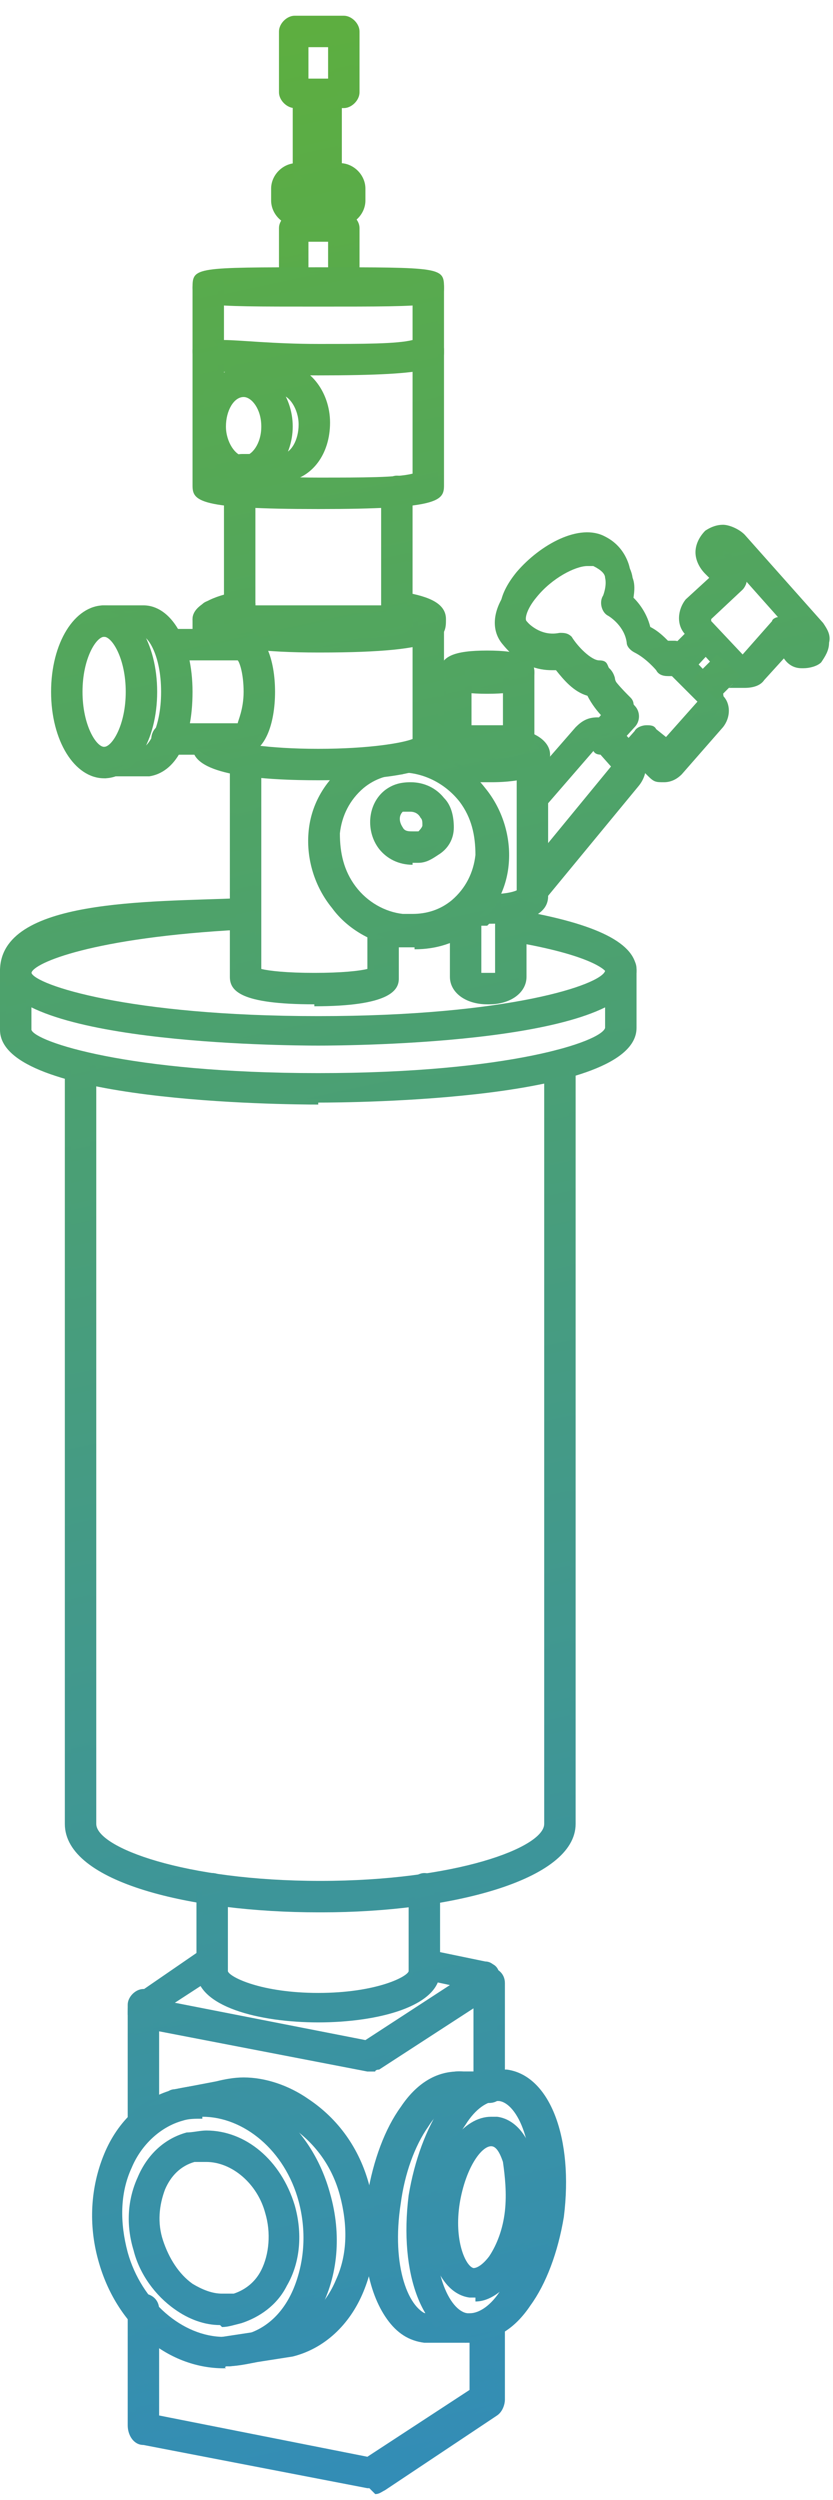 <?xml version="1.0" encoding="UTF-8"?>
<svg xmlns="http://www.w3.org/2000/svg" xmlns:xlink="http://www.w3.org/1999/xlink" version="1.1" viewBox="0 0 42.4 127.2">
  <defs>
    <style>
      .cls-1 {
        fill: url(#linear-gradient-8);
      }

      .cls-2 {
        fill: url(#linear-gradient-7);
      }

      .cls-3 {
        fill: url(#linear-gradient-5);
      }

      .cls-4 {
        fill: url(#linear-gradient-6);
      }

      .cls-5 {
        fill: url(#linear-gradient-9);
      }

      .cls-6 {
        fill: url(#linear-gradient-4);
      }

      .cls-7 {
        fill: url(#linear-gradient-3);
      }

      .cls-8 {
        fill: url(#linear-gradient-2);
      }

      .cls-9 {
        fill: url(#linear-gradient);
      }

      .cls-10 {
        fill: url(#linear-gradient-43);
      }

      .cls-11 {
        fill: url(#linear-gradient-40);
      }

      .cls-12 {
        fill: url(#linear-gradient-41);
      }

      .cls-13 {
        fill: url(#linear-gradient-42);
      }

      .cls-14 {
        fill: url(#linear-gradient-49);
      }

      .cls-15 {
        fill: url(#linear-gradient-48);
      }

      .cls-16 {
        fill: url(#linear-gradient-45);
      }

      .cls-17 {
        fill: url(#linear-gradient-47);
      }

      .cls-18 {
        fill: url(#linear-gradient-44);
      }

      .cls-19 {
        fill: url(#linear-gradient-46);
      }

      .cls-20 {
        fill: url(#linear-gradient-10);
      }

      .cls-21 {
        fill: url(#linear-gradient-11);
      }

      .cls-22 {
        fill: url(#linear-gradient-12);
      }

      .cls-23 {
        fill: url(#linear-gradient-13);
      }

      .cls-24 {
        fill: url(#linear-gradient-19);
      }

      .cls-25 {
        fill: url(#linear-gradient-14);
      }

      .cls-26 {
        fill: url(#linear-gradient-21);
      }

      .cls-27 {
        fill: url(#linear-gradient-20);
      }

      .cls-28 {
        fill: url(#linear-gradient-22);
      }

      .cls-29 {
        fill: url(#linear-gradient-23);
      }

      .cls-30 {
        fill: url(#linear-gradient-28);
      }

      .cls-31 {
        fill: url(#linear-gradient-25);
      }

      .cls-32 {
        fill: url(#linear-gradient-32);
      }

      .cls-33 {
        fill: url(#linear-gradient-31);
      }

      .cls-34 {
        fill: url(#linear-gradient-33);
      }

      .cls-35 {
        fill: url(#linear-gradient-30);
      }

      .cls-36 {
        fill: url(#linear-gradient-15);
      }

      .cls-37 {
        fill: url(#linear-gradient-16);
      }

      .cls-38 {
        fill: url(#linear-gradient-17);
      }

      .cls-39 {
        fill: url(#linear-gradient-18);
      }

      .cls-40 {
        fill: url(#linear-gradient-35);
      }

      .cls-41 {
        fill: url(#linear-gradient-34);
      }

      .cls-42 {
        fill: url(#linear-gradient-36);
      }

      .cls-43 {
        fill: url(#linear-gradient-38);
      }

      .cls-44 {
        fill: url(#linear-gradient-27);
      }

      .cls-45 {
        fill: url(#linear-gradient-24);
      }

      .cls-46 {
        fill: url(#linear-gradient-26);
      }

      .cls-47 {
        fill: url(#linear-gradient-29);
      }

      .cls-48 {
        fill: url(#linear-gradient-37);
      }

      .cls-49 {
        fill: url(#linear-gradient-39);
      }

      .cls-50 {
        fill: url(#linear-gradient-57);
      }

      .cls-51 {
        fill: url(#linear-gradient-58);
      }

      .cls-52 {
        fill: url(#linear-gradient-59);
      }

      .cls-53 {
        fill: url(#linear-gradient-53);
      }

      .cls-54 {
        fill: url(#linear-gradient-54);
      }

      .cls-55 {
        fill: url(#linear-gradient-55);
      }

      .cls-56 {
        fill: url(#linear-gradient-56);
      }

      .cls-57 {
        fill: url(#linear-gradient-50);
      }

      .cls-58 {
        fill: url(#linear-gradient-51);
      }

      .cls-59 {
        fill: url(#linear-gradient-52);
      }

      .cls-60 {
        fill: url(#linear-gradient-67);
      }

      .cls-61 {
        fill: url(#linear-gradient-68);
      }

      .cls-62 {
        fill: url(#linear-gradient-69);
      }

      .cls-63 {
        fill: url(#linear-gradient-63);
      }

      .cls-64 {
        fill: url(#linear-gradient-64);
      }

      .cls-65 {
        fill: url(#linear-gradient-65);
      }

      .cls-66 {
        fill: url(#linear-gradient-66);
      }

      .cls-67 {
        fill: url(#linear-gradient-60);
      }

      .cls-68 {
        fill: url(#linear-gradient-61);
      }

      .cls-69 {
        fill: url(#linear-gradient-62);
      }

      .cls-70 {
        fill: url(#linear-gradient-79);
      }

      .cls-71 {
        fill: url(#linear-gradient-78);
      }

      .cls-72 {
        fill: url(#linear-gradient-75);
      }

      .cls-73 {
        fill: url(#linear-gradient-72);
      }

      .cls-74 {
        fill: url(#linear-gradient-77);
      }

      .cls-75 {
        fill: url(#linear-gradient-74);
      }

      .cls-76 {
        fill: url(#linear-gradient-76);
      }

      .cls-77 {
        fill: url(#linear-gradient-71);
      }

      .cls-78 {
        fill: url(#linear-gradient-73);
      }

      .cls-79 {
        fill: url(#linear-gradient-70);
      }

      .cls-80 {
        fill: url(#linear-gradient-82);
      }

      .cls-81 {
        fill: url(#linear-gradient-81);
      }

      .cls-82 {
        fill: url(#linear-gradient-80);
      }
    </style>
    <linearGradient id="linear-gradient" x1="4.5" y1="131.3" x2="34" y2="-3.8" gradientTransform="translate(0 127.3) scale(1 -1)" gradientUnits="userSpaceOnUse">
      <stop offset="0" stop-color="#5eaf3d"/>
      <stop offset="1" stop-color="#328cb9"/>
    </linearGradient>
    <linearGradient id="linear-gradient-2" x1="5.2" y1="128.2" x2="32.9" y2=".9" xlink:href="#linear-gradient"/>
    <linearGradient id="linear-gradient-3" x1="4.3" y1="130.8" x2="33.5" y2="-3" gradientTransform="translate(0 127.3) scale(1 -1)" gradientUnits="userSpaceOnUse">
      <stop offset="0" stop-color="#5eaf3d"/>
      <stop offset="1" stop-color="#328cb9"/>
    </linearGradient>
    <linearGradient id="linear-gradient-4" x1="4.9" y1="128.1" x2="32.6" y2=".9" xlink:href="#linear-gradient-3"/>
    <linearGradient id="linear-gradient-5" x1="0" y1="128" x2="28.1" y2="-.9" gradientTransform="translate(0 127.3) scale(1 -1)" gradientUnits="userSpaceOnUse">
      <stop offset="0" stop-color="#5eaf3d"/>
      <stop offset="1" stop-color="#328cb9"/>
    </linearGradient>
    <linearGradient id="linear-gradient-6" x1=".2" y1="127.1" x2="27.9" y2="-.2" xlink:href="#linear-gradient-5"/>
    <linearGradient id="linear-gradient-7" x1="-6.4" y1="132.8" x2="23.2" y2="-3.4" gradientTransform="translate(0 127.3) scale(1 -1)" gradientUnits="userSpaceOnUse">
      <stop offset="0" stop-color="#5eaf3d"/>
      <stop offset="1" stop-color="#328cb9"/>
    </linearGradient>
    <linearGradient id="linear-gradient-8" x1="-4.9" y1="125.9" x2="22.8" y2="-1.3" xlink:href="#linear-gradient-7"/>
    <linearGradient id="linear-gradient-9" x1="-7.6" y1="134.3" x2="22.5" y2="-3.7" gradientTransform="translate(0 127.3) scale(1 -1)" gradientUnits="userSpaceOnUse">
      <stop offset="0" stop-color="#5eaf3d"/>
      <stop offset="1" stop-color="#328cb9"/>
    </linearGradient>
    <linearGradient id="linear-gradient-10" x1="-5.7" y1="125.8" x2="22" y2="-1.5" xlink:href="#linear-gradient-9"/>
    <linearGradient id="linear-gradient-11" x1="-16.8" y1="133" x2="13.5" y2="-5.8" gradientTransform="translate(0 127.3) scale(1 -1)" gradientUnits="userSpaceOnUse">
      <stop offset="0" stop-color="#5eaf3d"/>
      <stop offset="1" stop-color="#328cb9"/>
    </linearGradient>
    <linearGradient id="linear-gradient-12" x1="-14.8" y1="123.8" x2="13" y2="-3.4" xlink:href="#linear-gradient-11"/>
    <linearGradient id="linear-gradient-13" x1="-14.7" y1="131.1" x2="14.8" y2="-4.1" gradientTransform="translate(0 127.3) scale(1 -1)" gradientUnits="userSpaceOnUse">
      <stop offset="0" stop-color="#5eaf3d"/>
      <stop offset="1" stop-color="#328cb9"/>
    </linearGradient>
    <linearGradient id="linear-gradient-14" x1="-13.2" y1="124.2" x2="14.6" y2="-3.1" xlink:href="#linear-gradient-13"/>
    <linearGradient id="linear-gradient-15" x1="-8.5" y1="128" x2="19.9" y2="-2.3" gradientTransform="translate(0 127.3) scale(1 -1)" gradientUnits="userSpaceOnUse">
      <stop offset="0" stop-color="#5eaf3d"/>
      <stop offset="1" stop-color="#328cb9"/>
    </linearGradient>
    <linearGradient id="linear-gradient-16" x1="-7.9" y1="125.3" x2="19.8" y2="-1.9" xlink:href="#linear-gradient-15"/>
    <linearGradient id="linear-gradient-17" x1="-.9" y1="132.2" x2="28.1" y2="-.9" gradientTransform="translate(0 127.3) scale(1 -1)" gradientUnits="userSpaceOnUse">
      <stop offset="0" stop-color="#5eaf3d"/>
      <stop offset="1" stop-color="#328cb9"/>
    </linearGradient>
    <linearGradient id="linear-gradient-18" x1=".2" y1="127.1" x2="27.9" y2="-.2" xlink:href="#linear-gradient-17"/>
    <linearGradient id="linear-gradient-19" x1="-1.5" y1="134.9" x2="28.2" y2="-1.2" gradientTransform="translate(0 127.3) scale(1 -1)" gradientUnits="userSpaceOnUse">
      <stop offset="0" stop-color="#5eaf3d"/>
      <stop offset="1" stop-color="#328cb9"/>
    </linearGradient>
    <linearGradient id="linear-gradient-20" x1=".2" y1="127.1" x2="27.9" y2="-.2" xlink:href="#linear-gradient-19"/>
    <linearGradient id="linear-gradient-21" x1="-10.9" y1="129.5" x2="18" y2="-3.1" gradientTransform="translate(0 127.3) scale(1 -1)" gradientUnits="userSpaceOnUse">
      <stop offset="0" stop-color="#5eaf3d"/>
      <stop offset="1" stop-color="#328cb9"/>
    </linearGradient>
    <linearGradient id="linear-gradient-22" x1="-9.9" y1="124.9" x2="17.8" y2="-2.4" xlink:href="#linear-gradient-21"/>
    <linearGradient id="linear-gradient-23" x1="-14.2" y1="128.8" x2="14.7" y2="-3.8" gradientTransform="translate(0 127.3) scale(1 -1)" gradientUnits="userSpaceOnUse">
      <stop offset="0" stop-color="#5eaf3d"/>
      <stop offset="1" stop-color="#328cb9"/>
    </linearGradient>
    <linearGradient id="linear-gradient-24" x1="-13.2" y1="124.2" x2="14.6" y2="-3.1" xlink:href="#linear-gradient-23"/>
    <linearGradient id="linear-gradient-25" x1="15" y1="129.7" x2="46.3" y2="-13.9" gradientTransform="translate(0 127.3) scale(1 -1)" gradientUnits="userSpaceOnUse">
      <stop offset="0" stop-color="#5eaf3d"/>
      <stop offset="1" stop-color="#328cb9"/>
    </linearGradient>
    <linearGradient id="linear-gradient-26" x1="15.1" y1="129.1" x2="42.9" y2="1.8" xlink:href="#linear-gradient-25"/>
    <linearGradient id="linear-gradient-27" x1="13" y1="129" x2="44.3" y2="-14.6" gradientTransform="translate(0 127.3) scale(1 -1)" gradientUnits="userSpaceOnUse">
      <stop offset="0" stop-color="#5eaf3d"/>
      <stop offset="1" stop-color="#328cb9"/>
    </linearGradient>
    <linearGradient id="linear-gradient-28" x1="13.4" y1="127.3" x2="41.1" y2="0" xlink:href="#linear-gradient-27"/>
    <linearGradient id="linear-gradient-29" x1="13.4" y1="130.3" x2="46.5" y2="-21.8" gradientTransform="translate(0 127.3) scale(1 -1)" gradientUnits="userSpaceOnUse">
      <stop offset="0" stop-color="#5eaf3d"/>
      <stop offset="1" stop-color="#328cb9"/>
    </linearGradient>
    <linearGradient id="linear-gradient-30" x1="13.8" y1="128.2" x2="41.6" y2="1" xlink:href="#linear-gradient-29"/>
    <linearGradient id="linear-gradient-31" x1="14.2" y1="129.8" x2="45.2" y2="-12.7" gradientTransform="translate(0 127.3) scale(1 -1)" gradientUnits="userSpaceOnUse">
      <stop offset="0" stop-color="#5eaf3d"/>
      <stop offset="1" stop-color="#328cb9"/>
    </linearGradient>
    <linearGradient id="linear-gradient-32" x1="14.4" y1="128.8" x2="42.1" y2="1.5" xlink:href="#linear-gradient-31"/>
    <linearGradient id="linear-gradient-33" x1="11.8" y1="132.7" x2="44.4" y2="-16.7" gradientTransform="translate(0 127.3) scale(1 -1)" gradientUnits="userSpaceOnUse">
      <stop offset="0" stop-color="#5eaf3d"/>
      <stop offset="1" stop-color="#328cb9"/>
    </linearGradient>
    <linearGradient id="linear-gradient-34" x1="12.5" y1="129.7" x2="40.2" y2="2.5" xlink:href="#linear-gradient-33"/>
    <linearGradient id="linear-gradient-35" x1="14" y1="142.7" x2="50.6" y2="-25.3" gradientTransform="translate(0 127.3) scale(1 -1)" gradientUnits="userSpaceOnUse">
      <stop offset="0" stop-color="#5eaf3d"/>
      <stop offset="1" stop-color="#328cb9"/>
    </linearGradient>
    <linearGradient id="linear-gradient-36" x1="16.6" y1="130.6" x2="44.4" y2="3.4" xlink:href="#linear-gradient-35"/>
    <linearGradient id="linear-gradient-37" x1="13.7" y1="140.1" x2="47.8" y2="-16.6" gradientTransform="translate(0 127.3) scale(1 -1)" gradientUnits="userSpaceOnUse">
      <stop offset="0" stop-color="#5eaf3d"/>
      <stop offset="1" stop-color="#328cb9"/>
    </linearGradient>
    <linearGradient id="linear-gradient-38" x1="15.8" y1="130.5" x2="43.5" y2="3.2" xlink:href="#linear-gradient-37"/>
    <linearGradient id="linear-gradient-39" x1="14.8" y1="133.6" x2="44.5" y2="-2.5" gradientTransform="translate(0 127.3) scale(1 -1)" gradientUnits="userSpaceOnUse">
      <stop offset="0" stop-color="#5eaf3d"/>
      <stop offset="1" stop-color="#328cb9"/>
    </linearGradient>
    <linearGradient id="linear-gradient-40" x1="15.5" y1="130.4" x2="43.3" y2="3.2" xlink:href="#linear-gradient-39"/>
    <linearGradient id="linear-gradient-41" x1="15.3" y1="135.3" x2="46.3" y2="-7.2" gradientTransform="translate(0 127.3) scale(1 -1)" gradientUnits="userSpaceOnUse">
      <stop offset="0" stop-color="#5eaf3d"/>
      <stop offset="1" stop-color="#328cb9"/>
    </linearGradient>
    <linearGradient id="linear-gradient-42" x1="16.3" y1="130.6" x2="44" y2="3.3" xlink:href="#linear-gradient-41"/>
    <linearGradient id="linear-gradient-43" x1="7.9" y1="133.9" x2="39.8" y2="-12.3" gradientTransform="translate(0 127.3) scale(1 -1)" gradientUnits="userSpaceOnUse">
      <stop offset="0" stop-color="#5eaf3d"/>
      <stop offset="1" stop-color="#328cb9"/>
    </linearGradient>
    <linearGradient id="linear-gradient-44" x1="9" y1="129" x2="36.7" y2="1.7" xlink:href="#linear-gradient-43"/>
    <linearGradient id="linear-gradient-45" x1="4.8" y1="130.1" x2="33.7" y2="-2.7" gradientTransform="translate(0 127.3) scale(1 -1)" gradientUnits="userSpaceOnUse">
      <stop offset="0" stop-color="#5eaf3d"/>
      <stop offset="1" stop-color="#328cb9"/>
    </linearGradient>
    <linearGradient id="linear-gradient-46" x1="5.2" y1="128.2" x2="32.9" y2=".9" xlink:href="#linear-gradient-45"/>
    <linearGradient id="linear-gradient-47" x1="12.5" y1="135.9" x2="43.4" y2="-6" gradientTransform="translate(0 127.3) scale(1 -1)" gradientUnits="userSpaceOnUse">
      <stop offset="0" stop-color="#5eaf3d"/>
      <stop offset="1" stop-color="#328cb9"/>
    </linearGradient>
    <linearGradient id="linear-gradient-48" x1="13.8" y1="130" x2="41.5" y2="2.8" xlink:href="#linear-gradient-47"/>
    <linearGradient id="linear-gradient-49" x1="1.5" y1="136.7" x2="36.8" y2="-25.2" gradientTransform="translate(0 127.3) scale(1 -1)" gradientUnits="userSpaceOnUse">
      <stop offset="0" stop-color="#5eaf3d"/>
      <stop offset="1" stop-color="#328cb9"/>
    </linearGradient>
    <linearGradient id="linear-gradient-50" x1="3.5" y1="127.8" x2="31.2" y2=".6" xlink:href="#linear-gradient-49"/>
    <linearGradient id="linear-gradient-51" x1="7.7" y1="131.7" x2="37.5" y2="-5.3" gradientTransform="translate(0 127.3) scale(1 -1)" gradientUnits="userSpaceOnUse">
      <stop offset="0" stop-color="#5eaf3d"/>
      <stop offset="1" stop-color="#328cb9"/>
    </linearGradient>
    <linearGradient id="linear-gradient-52" x1="8.3" y1="128.8" x2="36" y2="1.6" xlink:href="#linear-gradient-51"/>
    <linearGradient id="linear-gradient-53" x1="9.2" y1="131.1" x2="38.7" y2="-4.4" gradientTransform="translate(0 127.3) scale(1 -1)" gradientUnits="userSpaceOnUse">
      <stop offset="0" stop-color="#5eaf3d"/>
      <stop offset="1" stop-color="#328cb9"/>
    </linearGradient>
    <linearGradient id="linear-gradient-54" x1="9.6" y1="129.1" x2="37.4" y2="1.9" xlink:href="#linear-gradient-53"/>
    <linearGradient id="linear-gradient-55" x1="11.8" y1="131.3" x2="42" y2="-7.2" gradientTransform="translate(0 127.3) scale(1 -1)" gradientUnits="userSpaceOnUse">
      <stop offset="0" stop-color="#5eaf3d"/>
      <stop offset="1" stop-color="#328cb9"/>
    </linearGradient>
    <linearGradient id="linear-gradient-56" x1="12.1" y1="129.7" x2="39.9" y2="2.4" xlink:href="#linear-gradient-55"/>
    <linearGradient id="linear-gradient-57" x1="10.8" y1="130.8" x2="40.1" y2="-3.8" gradientTransform="translate(0 127.3) scale(1 -1)" gradientUnits="userSpaceOnUse">
      <stop offset="0" stop-color="#5eaf3d"/>
      <stop offset="1" stop-color="#328cb9"/>
    </linearGradient>
    <linearGradient id="linear-gradient-58" x1="11.1" y1="129.4" x2="38.8" y2="2.2" xlink:href="#linear-gradient-57"/>
    <linearGradient id="linear-gradient-59" x1="10.4" y1="132.1" x2="39.8" y2="-2.8" gradientTransform="translate(0 127.3) scale(1 -1)" gradientUnits="userSpaceOnUse">
      <stop offset="0" stop-color="#5eaf3d"/>
      <stop offset="1" stop-color="#328cb9"/>
    </linearGradient>
    <linearGradient id="linear-gradient-60" x1="11" y1="129.4" x2="38.7" y2="2.2" xlink:href="#linear-gradient-59"/>
    <linearGradient id="linear-gradient-61" x1="9.7" y1="136.7" x2="42" y2="-11.4" gradientTransform="translate(0 127.3) scale(1 -1)" gradientUnits="userSpaceOnUse">
      <stop offset="0" stop-color="#5eaf3d"/>
      <stop offset="1" stop-color="#328cb9"/>
    </linearGradient>
    <linearGradient id="linear-gradient-62" x1="11.3" y1="129.5" x2="39" y2="2.3" xlink:href="#linear-gradient-61"/>
    <linearGradient id="linear-gradient-63" x1="-1.2" y1="129.4" x2="28.5" y2="-7.2" gradientTransform="translate(0 127.3) scale(1 -1)" gradientUnits="userSpaceOnUse">
      <stop offset="0" stop-color="#5eaf3d"/>
      <stop offset="1" stop-color="#328cb9"/>
    </linearGradient>
    <linearGradient id="linear-gradient-64" x1="-.7" y1="126.9" x2="27" y2="-.4" xlink:href="#linear-gradient-63"/>
    <linearGradient id="linear-gradient-65" x1="-2.8" y1="129.1" x2="27" y2="-7.5" gradientTransform="translate(0 127.3) scale(1 -1)" gradientUnits="userSpaceOnUse">
      <stop offset="0" stop-color="#5eaf3d"/>
      <stop offset="1" stop-color="#328cb9"/>
    </linearGradient>
    <linearGradient id="linear-gradient-66" x1="-2.2" y1="126.5" x2="25.5" y2="-.7" xlink:href="#linear-gradient-65"/>
    <linearGradient id="linear-gradient-67" x1="8.4" y1="131.4" x2="39" y2="-9.1" gradientTransform="translate(0 127.3) scale(1 -1)" gradientUnits="userSpaceOnUse">
      <stop offset="0" stop-color="#5eaf3d"/>
      <stop offset="1" stop-color="#328cb9"/>
    </linearGradient>
    <linearGradient id="linear-gradient-68" x1="8.9" y1="129" x2="36.6" y2="1.7" xlink:href="#linear-gradient-67"/>
    <linearGradient id="linear-gradient-69" x1="6.8" y1="131.1" x2="37.5" y2="-9.9" gradientTransform="translate(0 127.3) scale(1 -1)" gradientUnits="userSpaceOnUse">
      <stop offset="0" stop-color="#5eaf3d"/>
      <stop offset="1" stop-color="#328cb9"/>
    </linearGradient>
    <linearGradient id="linear-gradient-70" x1="7.3" y1="128.6" x2="35.1" y2="1.4" xlink:href="#linear-gradient-69"/>
    <linearGradient id="linear-gradient-71" x1="2.2" y1="130.9" x2="32.5" y2="-8" gradientTransform="translate(0 127.3) scale(1 -1)" gradientUnits="userSpaceOnUse">
      <stop offset="0" stop-color="#5eaf3d"/>
      <stop offset="1" stop-color="#328cb9"/>
    </linearGradient>
    <linearGradient id="linear-gradient-72" x1="2.9" y1="127.7" x2="30.6" y2=".4" xlink:href="#linear-gradient-71"/>
    <linearGradient id="linear-gradient-73" x1="18.7" y1="134.6" x2="48.5" y2="-2.1" gradientTransform="translate(0 127.3) scale(1 -1)" gradientUnits="userSpaceOnUse">
      <stop offset="0" stop-color="#5eaf3d"/>
      <stop offset="1" stop-color="#328cb9"/>
    </linearGradient>
    <linearGradient id="linear-gradient-74" x1="19.4" y1="131.3" x2="47.2" y2="4" xlink:href="#linear-gradient-73"/>
    <linearGradient id="linear-gradient-75" x1="22.4" y1="133.8" x2="51.5" y2=".5" gradientTransform="translate(0 127.3) scale(1 -1)" gradientUnits="userSpaceOnUse">
      <stop offset="0" stop-color="#5eaf3d"/>
      <stop offset="1" stop-color="#328cb9"/>
    </linearGradient>
    <linearGradient id="linear-gradient-76" x1="22.8" y1="132" x2="50.5" y2="4.8" xlink:href="#linear-gradient-75"/>
    <linearGradient id="linear-gradient-77" x1="29.5" y1="136.4" x2="59.3" y2="-.5" gradientTransform="translate(0 127.3) scale(1 -1)" gradientUnits="userSpaceOnUse">
      <stop offset="0" stop-color="#5eaf3d"/>
      <stop offset="1" stop-color="#328cb9"/>
    </linearGradient>
    <linearGradient id="linear-gradient-78" x1="30.1" y1="133.6" x2="57.8" y2="6.3" xlink:href="#linear-gradient-77"/>
    <linearGradient id="linear-gradient-79" x1="25.8" y1="137.2" x2="56.7" y2="-4.4" gradientTransform="translate(0 127.3) scale(1 -1)" gradientUnits="userSpaceOnUse">
      <stop offset="0" stop-color="#5eaf3d"/>
      <stop offset="1" stop-color="#328cb9"/>
    </linearGradient>
    <linearGradient id="linear-gradient-80" x1="29.2" y1="121.7" x2="48.9" y2="31.2" xlink:href="#linear-gradient-79"/>
    <linearGradient id="linear-gradient-81" x1="27.1" y1="135.7" x2="58" y2="-6" gradientTransform="translate(0 127.3) scale(1 -1)" gradientUnits="userSpaceOnUse">
      <stop offset="0" stop-color="#5eaf3d"/>
      <stop offset="1" stop-color="#328cb9"/>
    </linearGradient>
    <linearGradient id="linear-gradient-82" x1="30.5" y1="120.2" x2="50.2" y2="29.7" xlink:href="#linear-gradient-81"/>
  </defs>
  <!-- Generator: Adobe Illustrator 28.7.1, SVG Export Plug-In . SVG Version: 1.2.0 Build 142)  -->
  <g>
    <g id="Vrstva_2">
      <g id="Vrstva_1-2">
        <g>
          <path class="cls-9" d="M16.2,53.2c-1.7,0-16.2-.1-16.2-3.8s7.6-3.5,12.2-3.7h0c.5,0,.8.3.8.7,0,.2,0,.4-.2.6-.1.2-.3.3-.5.3-7.6.4-10.6,1.7-10.7,2.2.2.6,4.9,2.2,14.6,2.2s14.4-1.6,14.6-2.3h0s-.6-.8-4.8-1.5c-.4,0-.7-.5-.6-.9,0-.4.4-.7.8-.7h.1c4.1.7,6.1,1.7,6.1,3.1,0,3.7-14.5,3.8-16.2,3.8h0Z"/>
          <path class="cls-8" d="M16.2,52.9c-5.5,0-15.9-.7-15.9-3.5s9.1-3.3,11.9-3.4h0c.3,0,.5.2.5.5,0,.3-.2.5-.5.5-7.8.4-11,1.8-11,2.4s5.1,2.5,14.9,2.5,14.9-1.7,14.9-2.5-.9-1.1-5-1.8c-.3,0-.4-.3-.4-.6s.3-.5.6-.4c3.9.7,5.8,1.6,5.8,2.8,0,2.8-10.4,3.5-15.9,3.5h0Z"/>
          <path class="cls-7" d="M16.2,56.2c-1.7,0-16.2-.1-16.2-3.8v-3c0-.4.4-.8.8-.8s.8.3.8.8v3c.2.6,4.9,2.2,14.6,2.2s14.4-1.6,14.6-2.3v-3c0-.4.4-.8.8-.8s.8.3.8.8v3c0,3.7-14.5,3.8-16.2,3.8Z"/>
          <path class="cls-6" d="M16.2,55.9c-5.5,0-15.9-.7-15.9-3.5v-3c0-.3.2-.5.5-.5s.5.2.5.5v3c0,.9,5.1,2.5,14.9,2.5s14.9-1.7,14.9-2.5v-3c0-.3.2-.5.5-.5s.5.2.5.5v3c0,2.8-10.4,3.5-15.9,3.5Z"/>
          <path class="cls-3" d="M16.2,97.3c-6.4,0-12.9-1.5-12.9-4.5v-38.3c0-.4.4-.8.8-.8s.8.3.8.8v38.3c0,1.2,4.5,2.9,11.4,2.9s11.4-1.7,11.4-2.9v-38.6c0-.4.4-.8.8-.8s.8.3.8.8v38.6c0,2.9-6.5,4.5-12.9,4.5h0Z"/>
          <path class="cls-4" d="M16.2,97c-6.1,0-12.6-1.5-12.6-4.2v-38.3c0-.3.2-.5.5-.5s.5.2.5.5v38.3c0,1.5,5,3.2,11.7,3.2s11.7-1.7,11.7-3.2v-38.6c0-.3.2-.5.5-.5s.5.2.5.5v38.6c0,2.7-6.5,4.2-12.6,4.2h0Z"/>
          <path class="cls-2" d="M16.2,102.9c-3,0-6.2-.8-6.2-2.6v-4.2c0-.4.4-.8.8-.8s.8.3.8.8v4.2c.1.3,1.7,1.1,4.6,1.1s4.5-.8,4.6-1.1v-4.2c0-.4.4-.8.8-.8s.8.3.8.8v4.2c0,1.8-3.2,2.6-6.2,2.6Z"/>
          <path class="cls-1" d="M16.2,102.6c-2.9,0-5.9-.8-5.9-2.3v-4.2c0-.3.2-.5.5-.5s.5.2.5.5v4.2c0,.5,1.7,1.3,4.9,1.3s4.9-.9,4.9-1.3v-4.2c0-.3.2-.5.5-.5s.5.2.5.5v4.2c0,1.5-3,2.3-5.9,2.3Z"/>
          <path class="cls-5" d="M18.9,105.4s-.1,0-.2,0l-11.4-2.2c-.4,0-.7-.4-.8-.7,0-.4,0-.8.4-1l3.2-2.2c.1,0,.3-.1.4-.1.3,0,.5.1.6.3.2.4.2.8-.2,1.1l-2,1.3,9.7,1.9,4.3-2.8-1.4-.3c-.4,0-.7-.5-.6-.9,0-.4.4-.6.8-.6h.1s2.9.6,2.9.6c.4,0,.7.4.7.8,0,.4,0,.8-.4,1l-5.7,3.7c0,0-.2,0-.2.1h0s-.3,0-.3,0Z"/>
          <path class="cls-20" d="M18.9,105.1s0,0-.1,0l-11.4-2.2c-.3,0-.5-.3-.5-.5,0-.3,0-.5.3-.7l3.2-2.2c.2-.1.5,0,.7.1.2.2,0,.5-.1.7l-2.5,1.7,10.5,2,4.9-3.3-2.1-.4c-.3,0-.4-.3-.4-.6,0-.3.3-.4.6-.4l2.9.6c.3,0,.5.3.5.5,0,.3,0,.5-.3.7l-5.7,3.8c-.1,0-.2.1-.4.1h0ZM18.7,104.2h0ZM24.5,101h0Z"/>
          <path class="cls-21" d="M7.3,108.5c-.4,0-.8-.4-.8-.8v-5.7c0-.4.4-.8.8-.8s.8.3.8.8v5.7c0,.4-.4.8-.8.8Z"/>
          <path class="cls-22" d="M7.3,108.2c-.3,0-.5-.2-.5-.5v-5.7c0-.3.2-.5.5-.5s.5.2.5.5v5.7c0,.3-.2.5-.5.5Z"/>
          <path class="cls-23" d="M11.2,118.3c-.8,0-1.6-.3-2.3-.8-1-.7-1.8-1.8-2.1-3-.4-1.3-.3-2.6.2-3.7.5-1.2,1.4-2,2.5-2.3.3,0,.7-.1,1-.1,2,0,3.8,1.5,4.5,3.8.4,1.4.3,2.9-.4,4.1-.5,1-1.4,1.6-2.3,1.9-.4.1-.7.2-1,.2h0ZM10.5,110c-.2,0-.4,0-.6,0-.7.2-1.2.7-1.5,1.4-.3.8-.4,1.7-.1,2.6.3.9.8,1.7,1.5,2.2.5.3,1,.5,1.5.5h0c.2,0,.4,0,.6,0,.6-.2,1.1-.6,1.4-1.2.4-.8.5-1.9.2-2.9-.4-1.5-1.7-2.6-3-2.6Z"/>
          <path class="cls-25" d="M11.2,118c-.7,0-1.5-.2-2.2-.7-.9-.7-1.7-1.7-2-2.9s-.3-2.4.2-3.5c.5-1.1,1.3-1.9,2.3-2.2,2.1-.6,4.4.9,5.1,3.4h0c.7,2.5-.4,5-2.5,5.6-.3,0-.6.1-1,.1h0ZM10.5,109.7c-.2,0-.5,0-.7,0-.8.2-1.4.8-1.7,1.6-.4.8-.4,1.9-.1,2.8.3,1,.9,1.8,1.6,2.3.7.5,1.6.7,2.3.4,1.6-.5,2.4-2.5,1.8-4.4h0c-.5-1.7-1.9-2.9-3.3-2.9Z"/>
          <path class="cls-36" d="M18.8,126.6h0s0,0-.1,0l-11.4-2.2c-.5,0-.8-.5-.8-1v-5.9c0-.4.4-.8.8-.8s.8.3.8.8v5.4l10.6,2.1,5.2-3.4v-2.4h-2.3c-.8-.1-1.4-.5-1.9-1.2-1-1.4-1.4-3.7-1-6.3.3-1.8.9-3.4,1.7-4.5.8-1.2,1.8-1.8,2.9-1.8s.2,0,.4,0h.4v-4.5c0-.4.4-.8.8-.8s.8.3.8.8v5.3c0,.4-.3.8-.8.8h-1.3c0,0-.1,0-.2,0-.5,0-1.1.4-1.6,1.2-.7,1-1.2,2.4-1.4,3.9-.5,3.2.4,5.5,1.5,5.7h3c.4,0,.8.3.8.8v3.5c0,.2-.1.6-.4.8l-5.7,3.8c-.2.1-.3.2-.5.2h0Z"/>
          <path class="cls-37" d="M18.9,126.3s0,0-.1,0l-11.4-2.2c-.3,0-.5-.3-.5-.7v-5.9c0-.3.2-.5.5-.5s.5.2.5.5v5.6l11,2.1,5.5-3.6v-2.9h-2.6c-2.1-.3-3.2-3.4-2.7-7.2.3-1.7.8-3.3,1.6-4.4.9-1.2,1.9-1.8,2.9-1.7h.7v-4.8c0-.3.2-.5.5-.5s.5.2.5.5v5.3c0,.3-.2.5-.5.5h-1.3c-.7,0-1.4.4-2.1,1.3-.7,1-1.2,2.4-1.5,4-.5,3.4.5,5.9,1.8,6h3c.3,0,.5.2.5.5v3.5c0,.2,0,.4-.3.6l-5.7,3.8c-.1,0-.2.1-.4.1h0ZM18.7,125.4h0ZM18.9,125.4h0ZM7.8,123.5h0ZM24.3,121.9h0c0,.1,0,0,0,0Z"/>
          <path class="cls-38" d="M23.7,119.2h0s0,0,0,0c-2.2-.3-3.4-3.5-2.9-7.5.3-1.8.9-3.4,1.7-4.6.8-1.2,1.8-1.8,2.9-1.8s.2,0,.4,0c2.2.3,3.4,3.5,2.9,7.5-.3,1.8-.9,3.4-1.7,4.5-.8,1.2-1.8,1.8-2.9,1.8h-.3ZM25.3,106.9c-.5,0-1.1.4-1.6,1.2-.7,1-1.2,2.4-1.4,3.9-.5,3.5.6,5.6,1.5,5.7,0,0,0,0,.1,0,.5,0,1.1-.4,1.6-1.2.7-1,1.2-2.4,1.4-3.9.5-3.5-.6-5.6-1.5-5.7h-.1Z"/>
          <path class="cls-39" d="M24,118.9c-.1,0-.2,0-.3,0-2-.3-3.2-3.4-2.6-7.2.3-1.7.8-3.3,1.6-4.4.9-1.2,1.9-1.8,2.9-1.7,2,.3,3.2,3.4,2.6,7.2-.3,1.7-.8,3.3-1.6,4.4-.8,1.1-1.7,1.7-2.6,1.7h0ZM25.3,106.6c-.6,0-1.3.5-1.8,1.3-.7,1-1.2,2.4-1.5,4-.5,3.4.5,5.9,1.8,6,.6,0,1.4-.4,2-1.3.7-1,1.2-2.4,1.5-4,.5-3.4-.5-5.9-1.8-6,0,0-.1,0-.2,0Z"/>
          <path class="cls-24" d="M24.2,116.9c0,0-.2,0-.3,0-1.5-.2-2.4-2.4-2-5,.4-2.5,1.7-4.2,3.1-4.2s.2,0,.3,0c.8.1,1.5.8,1.8,1.9.3.9.4,2,.2,3.2-.2,1.1-.6,2.2-1.1,3-.6.8-1.3,1.3-2,1.3h0ZM25,109.2c-.5,0-1.3,1.1-1.6,2.9-.3,1.9.3,3.2.7,3.3h0c.2,0,.5-.2.8-.6.4-.6.7-1.4.8-2.3.1-.9,0-1.8-.1-2.5-.2-.6-.4-.8-.6-.8v-.4s0,.4,0,.4Z"/>
          <path class="cls-27" d="M24.2,116.6c0,0-.1,0-.2,0-1.4-.2-2.2-2.2-1.8-4.7.4-2.5,1.7-4.2,3.1-4,.7.1,1.3.7,1.6,1.7.3.9.4,1.9.2,3s-.5,2.1-1.1,2.9c-.5.7-1.2,1.1-1.8,1.1h0ZM25,108.9c-.7,0-1.6,1.3-1.9,3.2-.3,1.9.3,3.5,1,3.6.3,0,.7-.2,1.1-.7.4-.6.7-1.5.9-2.4h0c.1-1,0-1.9-.1-2.6-.2-.6-.5-1-.8-1h0,0Z"/>
          <path class="cls-26" d="M11.5,120.5c-.4,0-.7-.3-.8-.7,0-.4.2-.8.6-.9l3.3-.5c1.1-.3,2-1.2,2.5-2.4.6-1.3.6-2.8.2-4.3-.4-1.5-1.3-2.7-2.5-3.5-.8-.5-1.6-.8-2.5-.8s-.7,0-1,.1l-2.2.4h0c-.4,0-.7-.3-.8-.7,0-.2,0-.4.1-.6.1-.2.3-.3.5-.3l2.1-.4c.4-.1.9-.2,1.4-.2,1.1,0,2.3.4,3.3,1.1,1.5,1,2.6,2.5,3.1,4.4.5,1.8.4,3.7-.3,5.4-.7,1.7-2,2.9-3.6,3.3l-3.2.5h0s-.3,0-.3,0Z"/>
          <path class="cls-28" d="M11.5,120.2c-.2,0-.4-.2-.5-.4,0-.3.1-.5.4-.6l3.3-.5c1.2-.3,2.2-1.3,2.7-2.6.6-1.3.7-3,.2-4.5-.5-1.6-1.4-2.9-2.6-3.7-1.2-.8-2.5-1.1-3.8-.7l-2.1.4c-.3,0-.5-.1-.6-.4,0-.3.1-.5.4-.6l2.1-.4c1.5-.4,3.1-.1,4.5.8,1.4,1,2.5,2.5,3,4.2s.4,3.6-.2,5.2c-.7,1.6-1.9,2.7-3.4,3.2l-3.3.5h0,0Z"/>
          <path class="cls-29" d="M11.4,120.5c-2.9,0-5.5-2.2-6.4-5.5-.5-1.8-.4-3.7.3-5.4.7-1.7,2-2.9,3.6-3.3.5-.1,1-.2,1.5-.2,2.9,0,5.5,2.2,6.4,5.5.6,2.1.4,4.2-.5,5.9-.8,1.4-1.9,2.3-3.3,2.7-.5.1-1,.2-1.5.2ZM10.3,107.8c-.4,0-.7,0-1,.1-1.1.3-2.1,1.2-2.6,2.4-.6,1.3-.6,2.8-.2,4.3.7,2.5,2.8,4.3,4.9,4.3h0c.4,0,.7,0,1-.1,1.2-.3,2.1-1.2,2.6-2.5.5-1.3.6-2.8.2-4.3-.7-2.6-2.8-4.3-4.9-4.3Z"/>
          <path class="cls-45" d="M11.4,120.2c-2.7,0-5.2-2.1-6.2-5.3-.5-1.8-.4-3.6.2-5.2.7-1.6,1.9-2.7,3.4-3.2,3.1-.9,6.5,1.4,7.5,5.1h0c1.1,3.7-.6,7.4-3.7,8.3-.5.1-.9.2-1.4.2ZM10.3,107.5c-.4,0-.7,0-1.1.2-1.2.4-2.2,1.3-2.8,2.6-.6,1.3-.7,3-.2,4.5.9,3.2,3.8,5.1,6.3,4.4,2.6-.7,3.9-3.9,3-7.1h0c-.8-2.7-3-4.6-5.2-4.6Z"/>
          <path class="cls-31" d="M17.2,5.5h0s-2.2,0-2.2,0c-.4,0-.8-.4-.8-.8V1.6c0-.4.4-.8.8-.8h2.5c.4,0,.8.4.8.8v3.1c0,.4-.4.8-.8.8h-.3ZM16.7,4v-1.6h-1v1.6h1Z"/>
          <path class="cls-46" d="M17.5,5.2h-2.5c-.3,0-.5-.2-.5-.5V1.6c0-.3.2-.5.5-.5h2.5c.3,0,.5.2.5.5v3.1c0,.3-.2.5-.5.5h0ZM15.4,4.3h1.6v-2.2h-1.6s0,2.2,0,2.2Z"/>
          <path class="cls-44" d="M15,15.5c-.4,0-.8-.4-.8-.8v-3.1c0-.4.4-.8.8-.8h2.5c.4,0,.8.4.8.8v3.1c0,.4-.4.8-.8.8h-2.5ZM16.7,13.9v-1.6h-1v1.6h1Z"/>
          <path class="cls-30" d="M17.5,15.2h-2.5c-.3,0-.5-.2-.5-.5v-3.1c0-.3.2-.5.5-.5h2.5c.3,0,.5.2.5.5v3.1c0,.3-.2.5-.5.5ZM15.4,14.2h1.6v-2.2h-1.6s0,2.2,0,2.2Z"/>
          <path class="cls-47" d="M15.1,11.5c-.7,0-1.3-.6-1.3-1.3v-.6c0-.7.6-1.3,1.3-1.3h2.2c.7,0,1.3.6,1.3,1.3v.6c0,.7-.6,1.3-1.3,1.3h-2.2ZM17,9.9h-1.6s1.6,0,1.6,0Z"/>
          <path class="cls-35" d="M17.3,11.2h-2.2c-.5,0-1-.4-1-1v-.6c0-.5.4-1,1-1h2.2c.5,0,1,.4,1,1v.6c0,.5-.4,1-1,1ZM15.1,9.6v.6h2.2v-.6h-2.2Z"/>
          <rect class="cls-33" x="14.9" y="4.1" width="2.5" height="5.4" rx=".8" ry=".8"/>
          <rect class="cls-32" x="15.2" y="4.4" width="2" height="4.8" rx=".5" ry=".5"/>
          <path class="cls-34" d="M16.2,15.6c-6.2,0-6.4,0-6.4-1s.2-1,6.4-1,6.4,0,6.4,1-.2,1-6.4,1Z"/>
          <path class="cls-41" d="M16.2,15.3c-6.1,0-6.1-.1-6.1-.7s0-.7,6.1-.7,6.1.1,6.1.7,0,.7-6.1.7Z"/>
          <path class="cls-40" d="M24.8,35.3c-1.7,0-2.4-.3-2.4-1.1s.7-1.1,2.4-1.1,2.4.3,2.4,1.1-.7,1.1-2.4,1.1Z"/>
          <path class="cls-42" d="M24.8,35c-2.1,0-2.1-.5-2.1-.8s0-.8,2.1-.8,2.1.5,2.1.8,0,.8-2.1.8ZM26.1,34.6h0Z"/>
          <path class="cls-48" d="M24.1,39.8h0c-1-.1-2.3-.4-2.3-1.4s.6-1.1,1.7-1.3h.1c.4,0,.7.3.8.6,0,.2,0,.4,0,.5.2,0,.3,0,.5,0s.4,0,.6,0c0-.2-.1-.3,0-.5,0-.4.4-.6.8-.6h.1c1,.2,1.6.7,1.6,1.3,0,1.3-2.1,1.4-3,1.4h-.7Z"/>
          <path class="cls-43" d="M24.8,39.5c-.6,0-2.7,0-2.7-1.1s.5-.8,1.4-1c.3,0,.5.1.6.4s-.1.5-.4.6c0,0-.2,0-.2,0,.3,0,.8.1,1.4.1s1.1,0,1.4-.1c0,0-.1,0-.2,0-.3,0-.4-.3-.4-.6,0-.3.3-.4.6-.4.9.2,1.3.5,1.3,1,0,1-2.1,1.1-2.7,1.1h0ZM26.6,38.6h0,0Z"/>
          <path class="cls-49" d="M24.8,47.1c-.4,0-.8,0-1.1,0-.2,0-.4-.1-.5-.3-.1-.2-.2-.4-.1-.6,0-.4.4-.7.8-.7h.1c.3,0,.6,0,.9,0,.7,0,1.2-.1,1.4-.2v-7c0-.4.4-.8.8-.8s.8.3.8.8v7.3c0,1.3-2.1,1.4-3,1.4Z"/>
          <path class="cls-11" d="M24.8,46.8c-.4,0-.7,0-1.1,0-.3,0-.5-.3-.4-.6,0-.3.3-.5.6-.4.3,0,.6,0,.9,0,.9,0,1.5-.2,1.7-.3v-7.2c0-.3.2-.5.5-.5s.5.2.5.5v7.3c0,1-2.1,1.1-2.7,1.1Z"/>
          <path class="cls-12" d="M24.8,38.6c-1.7,0-2.4-.3-2.4-1.1v-3.3c0-.4.4-.8.8-.8s.8.3.8.8v2.7c.2,0,.5,0,.8,0s.6,0,.8,0v-2.7c0-.4.4-.8.8-.8s.8.3.8.8v3.3c0,.8-.7,1.1-2.4,1.1h0Z"/>
          <path class="cls-13" d="M24.8,38.3c-2.1,0-2.1-.5-2.1-.8v-3.3c0-.3.2-.5.5-.5s.5.2.5.5v3c.2,0,.6,0,1.1,0s.9,0,1.1,0v-3c0-.3.2-.5.5-.5s.5.2.5.5v3.3c0,.2,0,.8-2.1.8h0Z"/>
          <path class="cls-10" d="M16.2,33.2c-5.7,0-6.4-1-6.4-1.7s1.1-1.2,2.3-1.4h.1c.4,0,.7.3.8.6,0,.3,0,.5-.2.7.8,0,1.9.2,3.4.2s2.6,0,3.4-.2c0,0,0,0,0,0-.1-.2-.2-.4-.1-.6,0-.4.4-.7.8-.7h.1c1.2.2,2.3.5,2.3,1.4s0,1.7-6.4,1.7h0Z"/>
          <path class="cls-18" d="M16.2,32.9c-2.8,0-6.1-.2-6.1-1.4s.6-.9,2.1-1.1c.3,0,.5.1.6.4,0,.3-.1.5-.4.6-.3,0-.6,0-.8.1.8.2,2.4.4,4.6.4s3.8-.2,4.6-.4c-.2,0-.4,0-.7-.1-.3,0-.5-.3-.4-.6,0-.3.3-.4.6-.4,1.5.2,2.1.6,2.1,1.1,0,1.1-3.3,1.4-6.1,1.4h0ZM21.4,31.7h0Z"/>
          <path class="cls-16" d="M16,51.1c-3.8,0-4.3-.7-4.3-1.4v-11c0-.4.4-.8.8-.8s.8.3.8.8v10.6c.4.1,1.3.2,2.7.2s2.3-.1,2.7-.2v-1.9c0-.4.4-.8.8-.8s.8.3.8.8v2.4c0,.6-.5,1.4-4.3,1.4h0Z"/>
          <path class="cls-19" d="M16,50.8c-4,0-4-.8-4-1.1v-11c0-.3.2-.5.5-.5s.5.2.5.5v10.8c.4.1,1.4.3,3,.3s2.6-.2,3-.3v-2.2c0-.3.2-.5.5-.5s.5.2.5.5v2.4c0,.3,0,1.1-4,1.1h0Z"/>
          <path class="cls-17" d="M24.8,51.1c-1.1,0-1.9-.6-1.9-1.4v-3.3c0-.4.4-.8.8-.8s.8.3.8.8v3.1c0,0,.2,0,.3,0s.3,0,.4,0v-3.2c0-.4.3-.8.8-.8s.8.3.8.8v3.4c0,.8-.8,1.4-1.9,1.4h0Z"/>
          <path class="cls-15" d="M24.8,50.8c-.9,0-1.6-.5-1.6-1.1v-3.3c0-.3.2-.5.5-.5s.5.2.5.5v3.3s.2,0,.6,0,.6-.1.7-.2v-3.4c0-.3.2-.5.5-.5s.5.2.5.5v3.4c0,.6-.7,1.1-1.6,1.1h0Z"/>
          <path class="cls-14" d="M10.6,33.5c-.4,0-.8-.4-.8-.8v-1.2c0-.4.4-.8.8-.8s.8.3.8.8v1.2c0,.4-.4.8-.8.8Z"/>
          <path class="cls-57" d="M10.6,33.2c-.3,0-.5-.2-.5-.5v-1.2c0-.3.2-.5.5-.5s.5.2.5.5v1.2c0,.3-.2.5-.5.5Z"/>
          <path class="cls-58" d="M16.2,39.7c-5.7,0-6.4-1-6.4-1.7v-.3c0-.4.4-.8.8-.8s.7.3.8.7c.6.2,2.2.5,4.8.5s4.3-.3,4.8-.5v-6.1c0-.4.4-.8.8-.8s.8.3.8.8v6.5c0,.4,0,1.7-6.4,1.7h0Z"/>
          <path class="cls-59" d="M16.2,39.4c-2.8,0-6.1-.2-6.1-1.4v-.3c0-.3.2-.5.5-.5s.5.2.5.5h0c.4.3,2.2.7,5.1.7s4.7-.3,5.1-.6v-6.3c0-.3.2-.5.5-.5s.5.2.5.5v6.5c0,1.1-3.3,1.4-6.1,1.4h0Z"/>
          <path class="cls-53" d="M16.2,32.5c-4.4,0-4.8-.1-4.8-1v-6.5c0-.4.4-.8.8-.8s.8.3.8.8v5.8c.6,0,1.7,0,3.2,0s2.6,0,3.2,0v-5.8c0-.4.4-.8.8-.8s.8.3.8.8v6.5c0,.8-.4,1-4.8,1Z"/>
          <path class="cls-54" d="M16.2,32.2c-4.5,0-4.5-.2-4.5-.7v-6.5c0-.3.2-.5.5-.5s.5.2.5.5v6.1c.5,0,1.7.1,3.5.1s3,0,3.5-.1v-6.1c0-.3.2-.5.5-.5s.5.2.5.5v6.5c0,.5,0,.7-4.5.7Z"/>
          <path class="cls-55" d="M16.2,19.1c-6.1,0-6.4-.4-6.4-1.2v-3.3c0-.4.4-.8.8-.8s.8.3.8.8v2.7c.8,0,2.5.2,4.8.2s4,0,4.8-.2v-2.7c0-.4.4-.8.8-.8s.8.3.8.8v3.3c0,.8-.3,1.2-6.4,1.2h0Z"/>
          <path class="cls-56" d="M16.2,18.8c-6.1,0-6.1-.4-6.1-.9v-3.3c0-.3.2-.5.5-.5s.5.2.5.5v3c.6.1,2.4.2,5.1.2s4.5-.1,5.1-.2v-3c0-.3.2-.5.5-.5s.5.2.5.5v3.3c0,.5,0,.9-6.1.9h0Z"/>
          <path class="cls-50" d="M16.2,25.9c-6.1,0-6.4-.4-6.4-1.2v-6.9c0-.4.4-.8.8-.8s.8.3.8.8v6.3c.8,0,2.5.2,4.8.2s4,0,4.8-.2v-6.3c0-.4.4-.8.8-.8s.8.3.8.8v6.9c0,.8-.3,1.2-6.4,1.2h0Z"/>
          <path class="cls-51" d="M16.2,25.6c-6.1,0-6.1-.4-6.1-.9v-6.9c0-.3.2-.5.5-.5s.5.2.5.5v6.5c.6.1,2.4.2,5.1.2s4.5-.1,5.1-.2v-6.5c0-.3.2-.5.5-.5s.5.2.5.5v6.9c0,.5,0,.9-6.1.9h0Z"/>
          <path class="cls-52" d="M21.1,48.2c-.3,0-.5,0-.8,0-1.3-.2-2.6-.9-3.4-2-.9-1.1-1.3-2.5-1.2-3.8.1-1.4.8-2.6,1.8-3.4.8-.7,1.9-1,3-1,1.6,0,3.2.8,4.2,2.1.9,1.1,1.3,2.5,1.2,3.8-.1,1.4-.8,2.6-1.8,3.4-.9.7-1.9,1-3,1h0ZM20.5,39.4c-.7,0-1.4.2-2,.7-.7.6-1.1,1.4-1.2,2.3,0,1,.2,1.9.8,2.7.6.8,1.5,1.3,2.4,1.4.2,0,.4,0,.5,0,.7,0,1.4-.2,2-.7.7-.6,1.1-1.4,1.2-2.3,0-1-.2-1.9-.8-2.7-.7-.9-1.8-1.5-3-1.5h0Z"/>
          <path class="cls-67" d="M21.1,47.9c-.2,0-.5,0-.7,0-1.3-.2-2.4-.9-3.2-1.9-.8-1-1.2-2.3-1.1-3.6.1-1.3.7-2.4,1.7-3.2,2-1.6,5.1-1.2,6.8,1,.8,1,1.2,2.3,1.1,3.6-.1,1.3-.7,2.4-1.7,3.2-.8.6-1.8,1-2.8,1h0ZM20.5,39.1c-.8,0-1.6.2-2.2.7-.8.6-1.3,1.5-1.3,2.5,0,1,.2,2.1.9,2.9.7.8,1.6,1.4,2.6,1.6,1,.2,2,0,2.8-.7.8-.6,1.3-1.5,1.3-2.5,0-1-.2-2.1-.9-2.9-.8-1-2-1.6-3.2-1.6h0Z"/>
          <path class="cls-68" d="M21,44c-.7,0-1.3-.3-1.7-.8-.7-.9-.6-2.3.3-3,.4-.3.8-.4,1.3-.4.7,0,1.3.3,1.7.8.4.4.5,1,.5,1.5,0,.6-.3,1.1-.8,1.4-.3.2-.6.4-1,.4h0s-.3,0-.3,0ZM20.8,41.3c-.1,0-.2,0-.3,0-.2.2-.2.5,0,.8.1.2.3.2.5.2s.2,0,.3,0c0,0,.2-.2.2-.3,0-.2,0-.3-.1-.4-.1-.2-.3-.3-.5-.3Z"/>
          <path class="cls-69" d="M21,43.7c-.6,0-1.1-.3-1.5-.7-.6-.8-.5-2,.2-2.6s1.9-.4,2.6.4h0c.3.4.5.9.4,1.3,0,.5-.3.9-.7,1.2-.3.2-.7.4-1.1.4h0ZM20.8,41c-.2,0-.3,0-.5.2-.3.3-.4.8,0,1.2.3.4.8.5,1.2.2.2-.1.3-.3.3-.5,0-.2,0-.5-.2-.7h0c-.2-.2-.5-.4-.7-.4Z"/>
          <path class="cls-63" d="M5.4,39.6c-.4,0-.8-.4-.8-.8s.3-.8.8-.8h1.9c.2,0,.9-.9.9-2.8s-.7-2.8-.9-2.8h-2c-.4,0-.8-.4-.8-.8s.3-.8.8-.8h2c1.4,0,2.5,1.8,2.5,4.4s-.9,4.1-2.2,4.3h0s-.3,0-.3,0h-1.9Z"/>
          <path class="cls-64" d="M7.3,39.3h-1.9c-.3,0-.5-.2-.5-.5s.2-.5.5-.5h1.9c.5,0,1.2-1.2,1.2-3.1s-.7-3.1-1.2-3.1h-2c-.3,0-.5-.2-.5-.5s.2-.5.5-.5h2c1.2,0,2.2,1.8,2.2,4.1s-.9,4.1-2.2,4.1h0Z"/>
          <path class="cls-65" d="M5.3,39.6c-1.5,0-2.7-1.9-2.7-4.4s1.2-4.4,2.7-4.4,2.7,1.9,2.7,4.4-1.2,4.4-2.7,4.4ZM5.3,32.4c-.4,0-1.1,1.1-1.1,2.8s.7,2.8,1.1,2.8,1.1-1.1,1.1-2.8-.7-2.8-1.1-2.8Z"/>
          <path class="cls-66" d="M5.3,39.3c-1.3,0-2.4-1.8-2.4-4.1s1.1-4.1,2.4-4.1,2.4,1.8,2.4,4.1-1.1,4.1-2.4,4.1ZM5.3,32.1c-.7,0-1.4,1.3-1.4,3.1s.7,3.1,1.4,3.1,1.4-1.3,1.4-3.1-.7-3.1-1.4-3.1Z"/>
          <path class="cls-60" d="M12.3,24.7c-.4,0-.8-.4-.8-.8s.3-.8.8-.8h2c.5,0,.9-.7.9-1.5s-.5-1.5-.9-1.5h-2c-.4,0-.8-.4-.8-.8s.3-.8.8-.8h2c1.4,0,2.5,1.4,2.5,3s-.9,2.8-2.2,3h0s-.3,0-.3,0h-2Z"/>
          <path class="cls-61" d="M14.3,24.4h-2c-.3,0-.5-.2-.5-.5s.2-.5.5-.5h2c.6,0,1.2-.8,1.2-1.8s-.5-1.8-1.2-1.8h-2c-.3,0-.5-.2-.5-.5s.2-.5.5-.5h2c1.2,0,2.2,1.2,2.2,2.7s-1,2.7-2.2,2.7h0Z"/>
          <path class="cls-62" d="M12.4,24.7c-1.4,0-2.5-1.4-2.5-3s1.1-3,2.5-3,2.5,1.4,2.5,3-1.1,3-2.5,3ZM12.4,20.2c-.5,0-.9.7-.9,1.5s.5,1.5.9,1.5.9-.6.9-1.5-.5-1.5-.9-1.5Z"/>
          <path class="cls-79" d="M12.4,24.4c-1.2,0-2.2-1.2-2.2-2.7s1-2.7,2.2-2.7,2.2,1.2,2.2,2.7-1,2.7-2.2,2.7ZM12.4,19.9c-.6,0-1.2.8-1.2,1.8s.5,1.8,1.2,1.8,1.2-.8,1.2-1.8-.5-1.8-1.2-1.8Z"/>
          <path class="cls-77" d="M8.5,38.4c-.4,0-.8-.4-.8-.8s.3-.8.8-.8h3.6c0-.1.3-.7.3-1.6s-.2-1.5-.3-1.6h-3.5c-.4,0-.8-.3-.8-.8s.4-.8.8-.8h3.7c1.2,0,1.7,1.6,1.7,3.2s-.5,3.2-1.7,3.2h-3.7Z"/>
          <path class="cls-73" d="M12.2,38.1h-3.7c-.3,0-.5-.2-.5-.5s.2-.5.5-.5h3.7c.1,0,.5-.7.5-1.9s-.4-1.9-.5-1.9h-3.6c-.3,0-.5-.2-.5-.5s.2-.5.5-.5h3.7c1,0,1.4,1.5,1.4,2.9s-.5,2.9-1.4,2.9Z"/>
          <path class="cls-78" d="M27.1,45.9c-.2,0-.3,0-.5-.2-.3-.3-.4-.8-.1-1.1l4.6-5.6-.8-.9-2.6,3c-.1.2-.4.3-.6.3s-.4,0-.5-.2c-.3-.3-.4-.8,0-1.1l2.7-3.1c.3-.3.6-.5,1.1-.5h0c.4,0,.8.2,1.1.5l1,1.1c.5.5.5,1.3,0,1.9l-4.7,5.7c-.1.2-.4.3-.6.3h0Z"/>
          <path class="cls-75" d="M27.1,45.6c-.1,0-.2,0-.3-.1-.2-.2-.2-.5,0-.7l4.7-5.7c0,0,0-.1,0-.2l-1-1.1s0,0-.1,0c0,0,0,0-.1,0l-2.7,3.1c-.2.2-.5.2-.7,0-.2-.2-.2-.5,0-.7l2.7-3.1c.2-.2.5-.4.8-.4.3,0,.6.1.8.4l1,1.1c.4.4.4,1.1,0,1.5l-4.7,5.7c0,.1-.2.2-.4.2h0Z"/>
          <path class="cls-72" d="M32,39.4c-.2,0-.3,0-.5-.2-.3-.3-.4-.8,0-1.1l.8-.9c.1-.2.4-.3.6-.3s.4,0,.5.2l.5.4,1.6-1.8-1.3-1.3c0,0-.1,0-.2,0-.3,0-.5-.1-.6-.3,0,0-.5-.6-1.1-.9-.2-.1-.4-.3-.4-.5-.1-.8-.8-1.3-1-1.4-.3-.2-.4-.7-.2-1h0s.2-.5.1-.9c0-.2-.2-.4-.6-.6,0,0-.2,0-.3,0-.6,0-1.8.6-2.6,1.6-.5.6-.6,1.1-.5,1.2.5.6,1,.7,1.3.7s.2,0,.3,0c0,0,.2,0,.2,0,.3,0,.5.1.7.4.4.5,1,1.1,1.2,1.1.4,0,.7.3.8.7,0,.3.6.9,1,1.4.3.3.3.8,0,1.1l-1,1.1c-.1.2-.4.3-.6.3s-.4,0-.5-.2c-.3-.3-.3-.8,0-1.1l.5-.6c-.3-.3-.6-.7-.8-1.1-.7-.2-1.2-.8-1.6-1.3,0,0-.1,0-.2,0-.7,0-1.6-.2-2.5-1.3-.7-.8-.5-2,.5-3.1,1-1.3,2.6-2.1,3.8-2.1s.7,0,1,.2c.7.4,1.2.9,1.3,1.6.2.5,0,1.1,0,1.4.4.4.8.9,1.1,1.6.3.2.6.4.7.6,0,0,.1,0,.2,0,.2,0,.4,0,.6.3l2,2.1c.4.4.4,1.1,0,1.6l-2.1,2.4c-.2.2-.5.4-.9.4s-.5,0-.8-.3l-.2-.2-.3.3c-.2.2-.4.3-.6.3h0Z"/>
          <path class="cls-76" d="M32,39.1c-.1,0-.2,0-.3-.1-.2-.2-.2-.5,0-.7l.8-.9c.2-.2.5-.2.7,0l.7.6,2-2.3-1.6-1.7c0,0-.2,0-.3,0-.1,0-.3,0-.4-.2,0,0-.6-.7-1.2-1-.1,0-.2-.2-.3-.3-.2-1-1.1-1.6-1.1-1.6-.2-.1-.3-.4-.1-.7,0,0,.3-.6.2-1.1,0-.3-.3-.6-.7-.8-.7-.4-2.3.4-3.3,1.6-.5.6-.7,1.3-.5,1.5.9,1.1,1.8.8,1.9.8.2,0,.4,0,.6.2.3.5,1,1.2,1.4,1.2s.4.2.5.4c0,.4.7,1.1,1.1,1.5.2.2.2.5,0,.7l-1,1.1c-.2.2-.5.2-.7,0s-.2-.5,0-.7l.7-.8c-.3-.3-.8-.9-1-1.4-.7-.2-1.4-.9-1.7-1.3-.6,0-1.6,0-2.6-1.2-.6-.7-.4-1.7.5-2.8,1.2-1.4,3.2-2.5,4.5-1.8.6.3,1,.8,1.2,1.4.2.6,0,1.1,0,1.5.4.3.9.9,1.1,1.7.4.2.7.5.9.7,0,0,.2,0,.3,0s.3,0,.3.2l2,2.1c.3.3.3.8,0,1.2l-2.1,2.4c-.3.4-.9.4-1.2,0l-.4-.4-.5.6c0,.1-.2.2-.4.2h0Z"/>
          <path class="cls-74" d="M37.1,35l.2-.2c-.1,0-.3-.2-.4-.3l-2-2.2c-.5-.5-.4-1.3,0-1.8l1.2-1.1-.2-.2c-.3-.3-.5-.7-.5-1.1,0-.4.2-.8.5-1.1.3-.2.6-.3.9-.3s.8.2,1.1.5l4,4.5c.2.3.4.6.3,1,0,.4-.2.7-.4,1-.2.2-.6.3-.9.3s0,0-.1,0c-.4,0-.7-.2-.9-.5h0c0,0-1,1.1-1,1.1-.2.3-.6.4-1,.4h-.8ZM36.2,31.6l1.6,1.7,1.5-1.7c0-.1.2-.2.3-.2l-1.6-1.8c0,.1-.1.3-.2.4l-1.6,1.5h0Z"/>
          <path class="cls-71" d="M37.8,34.7c-.3,0-.6-.1-.7-.3l-2-2.2c-.4-.4-.3-1,0-1.4l1.4-1.4-.5-.4c-.2-.2-.4-.6-.4-.9,0-.3.2-.6.4-.8.5-.4,1.2-.3,1.6.1l4,4.5c.4.4.4,1.1,0,1.5s-.5.3-.8.3c-.3,0-.6-.2-.7-.4l-.3-.4-1.3,1.5c-.2.2-.5.3-.7.3h0,0ZM36.9,28s0,0-.1,0c0,0,0,0,0,.1,0,0,0,0,0,.1l.8.8c0,0,.2.2.2.4s0,.3-.2.4l-1.8,1.7.2.3,1.8,2,1.7-1.9c0-.1.2-.2.4-.2s.3,0,.4.2l.7.8h.1s0,0,0-.1l-4-4.5s0,0-.1,0h0Z"/>
          <polygon class="cls-70" points="34 33.1 35.3 31.8 36.4 32.9 35.2 34.2 34 33.1"/>
          <polygon class="cls-82" points="34.4 33.1 35.3 32.2 36 32.9 35.2 33.7 34.4 33.1"/>
          <polygon class="cls-81" points="35.3 34.5 36.5 33.3 37.7 34.4 36.5 35.6 35.3 34.5"/>
          <polygon class="cls-80" points="35.7 34.5 36.5 33.7 37.2 34.4 36.5 35.2 35.7 34.5"/>
        </g>
      </g>
    </g>
  </g>
</svg>
